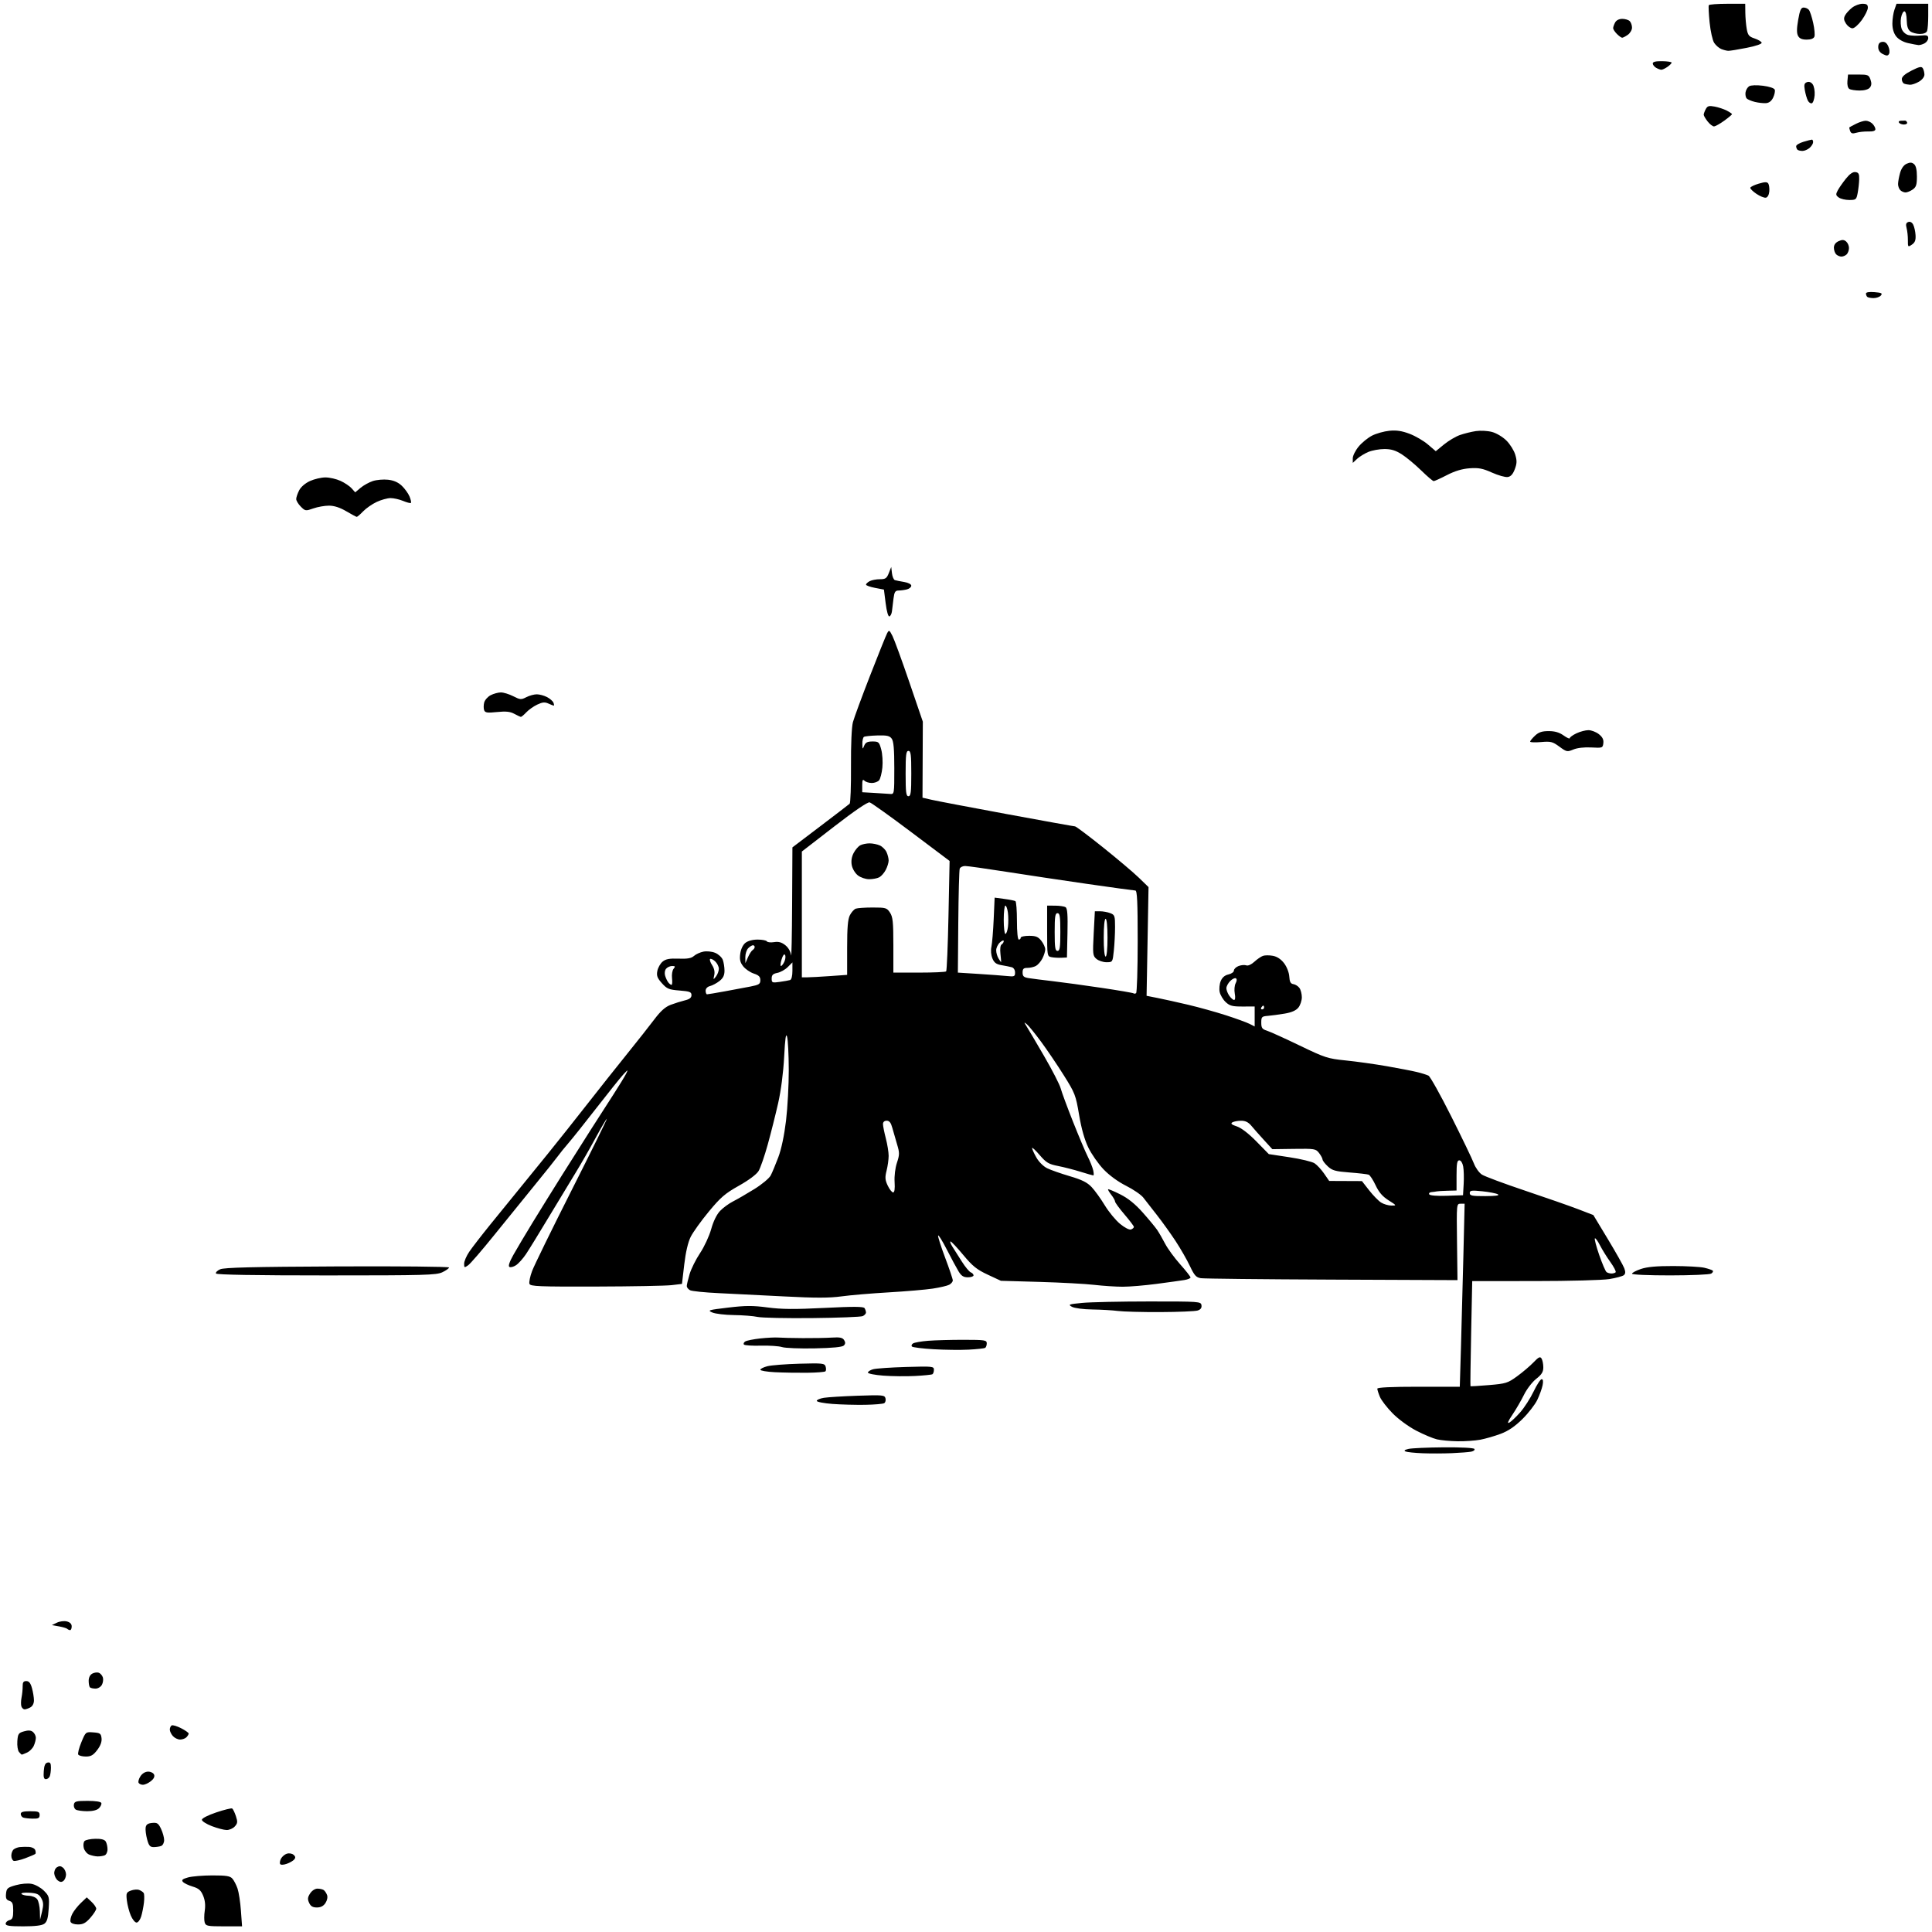 <svg version="1.1" xmlns="http://www.w3.org/2000/svg" xmlns:xlink="http://www.w3.org/1999/xlink" width="1024" height="1024" viewBox="0 0 1024 1024"><path stroke="none" fill="black" fill-rule="evenodd" d="M12.309,1021.0C5.05,1021.0 3.0,1020.695 3.0,1019.617C3.0,1018.856 3.9,1017.998 5.0,1017.71C6.628,1017.284 7,1016.346 7.0,1012.661C7.0,1008.971 6.62,1008.014 4.943,1007.482C3.342,1006.974 2.954,1006.133 3.193,1003.692C3.469,1000.873 3.993,1000.417 8.363,999.188C11.187,998.393 14.709,998.098 16.764,998.483C18.709,998.848 21.635,1000.481 23.265,1002.111C26.065,1004.911 26.205,1005.437 25.809,1011.658C25.492,1016.63 24.928,1018.579 23.504,1019.621C22.221,1020.559 18.642,1021.0 12.309,1021.0zM118.716,1021.0C110.034,1021.0 109.076,1020.814 108.504,1019.013C108.157,1017.92 108.166,1015.075 108.524,1012.689C108.962,1009.77 108.681,1007.172 107.665,1004.74C106.464,1001.867 105.317,1000.876 102.066,999.902C99.816,999.228 97.501,998.104 96.92,997.404C96.112,996.43 96.761,995.883 99.682,995.071C101.782,994.488 107.593,994.009 112.595,994.006C120.018,994.001 121.968,994.322 123.203,995.75C124.036,996.712 125.254,999.075 125.91,1001.0C126.566,1002.925 127.372,1008.212 127.7,1012.75L128.297,1021.0L118.716,1021.0zM41.365,1020.0C39.338,1020.0 37.716,1019.424 37.396,1018.59C37.099,1017.815 37.523,1015.902 38.338,1014.34C39.154,1012.778 41.209,1010.181 42.904,1008.569L45.987,1005.639L48.493,1007.994C49.872,1009.289 51.0,1010.93 51.0,1011.64C51.0,1012.35 49.603,1014.521 47.896,1016.465C45.477,1019.221 44.037,1020.0 41.365,1020.0zM72.371,1019.0C71.561,1019.0 70.185,1017.312 69.313,1015.25C68.442,1013.188 67.507,1009.598 67.237,1007.274C66.79,1003.43 66.982,1002.957 69.364,1002.052C70.804,1001.504 72.774,1001.348 73.741,1001.705C74.709,1002.062 75.787,1002.782 76.138,1003.304C76.489,1003.827 76.561,1006.11 76.299,1008.377C76.037,1010.645 75.378,1013.962 74.834,1015.75C74.29,1017.538 73.182,1019.0 72.371,1019.0zM22.293,1013.104C23.128,1009.615 23.045,1008.169 21.891,1006.104C20.687,1003.951 19.601,1003.447 15.622,1003.191C12.923,1003.018 11.055,1003.28 11.369,1003.788C11.677,1004.286 13.393,1004.735 15.183,1004.786C17.043,1004.839 18.987,1005.629 19.719,1006.63C20.424,1007.594 21.054,1010.434 21.12,1012.941L21.24,1017.5L22.293,1013.104zM167.956,1011.0C165.741,1011.0 164.664,1010.357 163.837,1008.541C162.939,1006.572 163.048,1005.576 164.381,1003.541C165.348,1002.066 166.98,1001.006 168.273,1001.015C169.498,1001.024 170.983,1001.361 171.573,1001.765C172.163,1002.169 172.961,1003.351 173.346,1004.391C173.759,1005.508 173.412,1007.248 172.5,1008.641C171.444,1010.251 170.003,1011.0 167.956,1011.0zM33.668,996.861C32.688,997.674 31.899,997.64 30.687,996.733C29.78,996.055 28.917,994.439 28.769,993.141C28.616,991.799 29.218,990.316 30.166,989.699C31.398,988.899 32.245,988.959 33.416,989.93C34.287,990.653 35.0,992.26 35.0,993.5C35.0,994.74 34.401,996.253 33.668,996.861zM151.964,987.863C150.21,988.474 148.817,988.513 148.476,987.961C148.163,987.455 148.378,986.163 148.953,985.088C149.528,984.014 150.92,982.843 152.047,982.485C153.174,982.127 154.755,982.382 155.56,983.05C156.625,983.934 156.733,984.617 155.954,985.555C155.366,986.264 153.57,987.303 151.964,987.863zM13.364,984.919C10.689,985.917 7.938,986.531 7.25,986.283C6.562,986.036 6.0,984.801 6.0,983.539C6.0,982.277 6.562,980.784 7.25,980.22C7.938,979.656 9.4,979.099 10.5,978.982C11.6,978.865 13.752,978.822 15.281,978.885C16.811,978.948 18.329,979.694 18.655,980.543C18.981,981.392 19.018,982.316 18.737,982.596C18.457,982.876 16.039,983.922 13.364,984.919zM51.668,983.937C50.476,983.902 48.501,983.471 47.28,982.98C46.059,982.489 44.764,980.909 44.403,979.47C44.038,978.014 44.226,976.374 44.826,975.774C45.42,975.18 47.968,974.65 50.489,974.597C53.559,974.532 55.385,974.995 56.021,976.0C56.543,976.825 56.976,978.689 56.985,980.143C56.993,981.642 56.315,983.049 55.418,983.393C54.548,983.727 52.861,983.971 51.668,983.937zM81.457,979.0C79.519,979.0 78.873,978.243 77.979,974.923C77.375,972.68 77.02,969.867 77.191,968.673C77.421,967.057 78.298,966.422 80.611,966.197C83.301,965.935 83.943,966.361 85.361,969.348C86.262,971.248 87.0,973.924 87.0,975.294C87.0,976.665 86.288,978.059 85.418,978.393C84.548,978.727 82.766,979.0 81.457,979.0zM120.095,969.948C118.668,969.919 115.138,968.988 112.25,967.878C109.362,966.768 107.0,965.257 107.0,964.52C107.0,963.742 110.198,962.106 114.634,960.614C118.832,959.202 122.625,958.268 123.061,958.538C123.497,958.807 124.381,960.625 125.025,962.577C126.029,965.618 125.946,966.403 124.443,968.063C123.479,969.128 121.522,969.977 120.095,969.948zM17.25,963.921C15.188,963.878 12.938,963.615 12.25,963.338C11.562,963.06 11.0,962.196 11.0,961.417C11.0,960.383 12.353,960.0 16.0,960.0C20.333,960.0 21.0,960.267 21.0,962.0C21.0,963.658 20.36,963.987 17.25,963.921zM46.179,959.985C43.605,959.976 40.893,959.585 40.152,959.115C39.41,958.645 38.966,957.414 39.166,956.38C39.479,954.757 40.47,954.5 46.431,954.5C50.688,954.5 53.479,954.935 53.712,955.634C53.919,956.258 53.362,957.495 52.473,958.384C51.44,959.417 49.17,959.994 46.179,959.985zM75.809,945.978C74.879,945.99 73.828,945.53 73.473,944.956C73.118,944.382 73.552,942.807 74.437,941.456C75.438,939.928 76.994,939.0 78.554,939.0C79.949,939.0 81.34,939.723 81.687,940.628C82.089,941.673 81.451,942.918 79.906,944.106C78.583,945.123 76.739,945.966 75.809,945.978zM24.336,943.0C23.248,943.0 22.962,941.939 23.193,938.759C23.417,935.665 23.973,934.427 25.25,934.185C26.601,933.929 27.0,934.536 27.0,936.845C27.0,938.49 26.727,940.548 26.393,941.418C26.059,942.288 25.133,943.0 24.336,943.0zM45.508,931.0C43.644,931.0 41.83,930.534 41.478,929.965C41.126,929.395 41.866,926.449 43.123,923.417C45.404,917.914 45.414,917.905 49.454,918.202C53.06,918.468 53.535,918.805 53.822,921.311C54.035,923.169 53.256,925.287 51.521,927.561C49.442,930.288 48.196,931.0 45.508,931.0zM11.575,930.0C11.394,930.0 10.712,929.358 10.061,928.574C9.41,927.79 9.018,925.216 9.189,922.856C9.47,918.978 9.812,918.475 12.73,917.643C15.035,916.986 16.396,917.084 17.48,917.983C18.316,918.677 19.0,920.069 19.0,921.075C19.0,922.082 18.5,924.002 17.89,925.343C17.279,926.683 15.683,928.279 14.343,928.89C13.002,929.5 11.757,930.0 11.575,930.0zM95.455,922.0C94.275,922.0 92.565,921.177 91.655,920.171C90.745,919.165 90.0,917.617 90.0,916.73C90.0,915.844 90.435,914.849 90.966,914.521C91.497,914.193 93.747,914.851 95.966,915.983C98.185,917.114 100.0,918.392 100.0,918.82C100.0,919.249 99.46,920.14 98.8,920.8C98.14,921.46 96.635,922.0 95.455,922.0zM13.034,906.0C12.431,906.0 11.676,905.319 11.357,904.488C11.038,903.656 11.065,901.518 11.418,899.738C11.771,897.957 12.039,895.263 12.014,893.75C11.979,891.666 12.445,891.0 13.937,891.0C15.36,891.0 16.195,892.039 16.947,894.75C17.52,896.812 17.991,899.722 17.994,901.215C17.998,902.879 17.252,904.33 16.066,904.965C15.002,905.534 13.638,906.0 13.034,906.0zM50.631,895.0C49.368,895.0 48.033,894.7 47.667,894.333C47.3,893.967 47.0,892.407 47.0,890.869C47.0,889.129 47.729,887.68 48.928,887.039C49.988,886.471 51.546,886.272 52.389,886.596C53.233,886.92 54.191,888.026 54.517,889.055C54.844,890.083 54.62,891.841 54.02,892.962C53.409,894.105 51.92,895.0 50.631,895.0zM37.167,864.0C36.708,864.0 36.038,863.705 35.678,863.344C35.317,862.984 33.33,862.385 31.261,862.013L27.5,861.337L30.176,860.042C31.666,859.321 33.994,859.033 35.426,859.392C37.108,859.814 38.0,860.725 38.0,862.019C38.0,863.109 37.625,864.0 37.167,864.0zM769.5,770.212C765.1,770.398 758.125,770.418 754.0,770.255C749.875,770.092 745.825,769.672 745.0,769.322C743.955,768.879 744.41,768.466 746.5,767.961C748.15,767.563 756.561,767.183 765.191,767.118C774.393,767.049 781.13,767.401 781.482,767.971C781.812,768.505 781.051,769.151 779.791,769.407C778.531,769.663 773.9,770.025 769.5,770.212zM772.614,763.9C768.701,763.844 763.757,763.39 761.628,762.89C759.498,762.39 754.548,760.31 750.628,758.269C746.572,756.157 741.185,752.209 738.128,749.109C735.174,746.113 732.136,742.177 731.378,740.363C730.62,738.548 730.0,736.6 730.0,736.032C730.0,735.354 737.5,735.0 751.859,735.0L773.719,735.0L774.35,713.75C774.697,702.062 775.274,680.237 775.632,665.25L776.283,638.0L774.136,638.0C772.003,638.0 771.992,638.127 772.245,658.25L772.5,678.5L706.0,678.221C669.425,678.067 638.15,677.73 636.499,677.472C633.973,677.077 633.049,676.051 630.661,670.996C629.101,667.691 625.679,661.728 623.056,657.744C620.433,653.76 615.995,647.575 613.193,644.0C610.392,640.425 607.144,636.264 605.977,634.754C604.81,633.244 600.705,630.428 596.856,628.496C592.572,626.346 587.921,622.949 584.869,619.741C582.126,616.859 578.514,611.683 576.843,608.241C574.839,604.115 573.17,598.216 571.945,590.933C570.179,580.426 569.779,579.391 563.794,569.865C560.332,564.355 554.89,556.318 551.7,552.005C548.51,547.691 545.143,543.563 544.218,542.831C542.651,541.592 542.644,541.673 544.119,544.0C544.991,545.375 549.195,552.512 553.463,559.859C557.73,567.207 561.656,574.857 562.186,576.859C562.717,578.862 565.649,586.8 568.703,594.5C571.756,602.2 575.275,610.525 576.522,613.0C577.769,615.475 579.071,618.737 579.414,620.25C579.757,621.763 579.786,623.0 579.478,623.0C579.17,623.0 576.124,622.127 572.709,621.06C569.294,619.993 563.922,618.613 560.771,617.994C555.795,617.015 554.514,616.251 551.027,612.183C548.819,609.608 547.017,607.95 547.023,608.5C547.028,609.05 548.049,611.3 549.292,613.5C550.591,615.801 553.027,618.223 555.025,619.201C556.936,620.137 562.331,622.031 567.014,623.41C573.493,625.318 576.266,626.704 578.619,629.209C580.319,631.019 583.442,635.358 585.559,638.85C587.676,642.343 591.336,646.78 593.693,648.711C596.206,650.771 598.602,651.983 599.489,651.643C600.32,651.324 600.996,650.711 600.991,650.281C600.986,649.852 598.736,646.876 595.991,643.669C593.246,640.462 591.0,637.383 591.0,636.827C591.0,636.271 590.094,634.663 588.986,633.255C587.878,631.847 587.129,630.537 587.322,630.345C587.514,630.153 590.404,631.361 593.745,633.03C597.913,635.113 601.649,638.124 605.652,642.629C608.861,646.239 612.3,650.386 613.294,651.846C614.288,653.306 616.202,656.618 617.546,659.206C618.89,661.795 622.467,666.689 625.495,670.082C628.523,673.476 631.0,676.625 631.0,677.081C631.0,677.537 629.538,678.148 627.75,678.44C625.962,678.731 619.343,679.652 613.04,680.485C606.737,681.318 598.637,681.997 595.04,681.992C591.443,681.988 584.675,681.543 580.0,681.004C575.325,680.464 562.275,679.759 551.0,679.437L530.5,678.852L523.5,675.586C517.722,672.89 515.461,671.07 510.549,665.16C507.276,661.222 504.246,658.0 503.814,658.0C503.382,658.0 503.82,659.237 504.786,660.75C505.752,662.263 508.007,665.819 509.797,668.653C511.587,671.487 513.715,674.061 514.526,674.372C515.337,674.683 516.0,675.401 516.0,675.969C516.0,676.536 514.643,677.0 512.985,677.0C510.675,677.0 509.522,676.263 508.052,673.845C506.997,672.11 504.199,666.91 501.835,662.291C499.471,657.671 497.391,654.328 497.212,654.863C497.034,655.397 498.714,660.677 500.944,666.596C503.175,672.515 505,677.937 505.0,678.644C505.0,679.351 504.152,680.383 503.116,680.938C502.08,681.492 498.143,682.414 494.366,682.987C490.59,683.56 480.075,684.458 471.0,684.984C461.925,685.509 450.675,686.464 446.0,687.105C439.583,687.986 432.231,687.996 416.0,687.148C404.175,686.53 388.425,685.742 381.0,685.398C373.575,685.054 366.712,684.358 365.75,683.851C364.787,683.344 364,682.352 364.0,681.646C364.0,680.94 364.679,678.077 365.509,675.282C366.339,672.488 368.836,667.479 371.058,664.15C373.281,660.822 375.926,655.117 376.937,651.472C378.079,647.353 379.858,643.704 381.637,641.831C383.212,640.173 386.3,637.905 388.5,636.791C390.7,635.676 395.781,632.734 399.791,630.253C403.817,627.762 407.719,624.51 408.504,622.992C409.286,621.48 411.092,617.151 412.517,613.371C414.136,609.078 415.67,601.81 416.608,594.0C417.433,587.125 418.087,574.975 418.062,567.0C418.036,559.025 417.637,551.15 417.176,549.5C416.558,547.293 416.146,550.103 415.619,560.133C415.179,568.506 413.956,577.96 412.45,584.633C411.101,590.61 408.615,600.499 406.924,606.608C405.234,612.717 403.045,619.042 402.059,620.662C400.97,622.454 396.89,625.504 391.648,628.446C384.306,632.566 381.936,634.605 375.67,642.185C371.623,647.08 367.311,653.09 366.087,655.541C364.66,658.398 363.43,663.677 362.66,670.249L361.46,680.5L355.98,681.151C352.966,681.509 334.911,681.847 315.857,681.901C285.693,681.987 281.138,681.803 280.63,680.477C280.308,679.64 280.936,676.574 282.024,673.665C283.113,670.756 292.574,651.416 303.05,630.688C313.526,609.96 321.886,593.0 321.626,593.0C321.367,593.0 318.658,597.612 315.605,603.25C312.553,608.888 307.839,617.1 305.131,621.5C302.422,625.9 296.022,636.475 290.909,645.0C285.795,653.525 280.322,662.419 278.747,664.765C277.172,667.111 274.804,669.738 273.485,670.602C272.167,671.466 270.597,671.869 269.998,671.499C269.281,671.055 269.99,668.889 272.073,665.163C273.814,662.048 278.406,654.325 282.277,648.0C286.148,641.675 293.129,630.425 297.79,623.0C302.451,615.575 309.289,604.775 312.984,599.0C316.68,593.225 322.172,584.675 325.188,580.0C328.205,575.325 331.226,570.375 331.901,569.0C333.003,566.756 332.841,566.813 330.314,569.558C328.766,571.24 322.453,579.115 316.284,587.058C310.114,595.001 303.401,603.424 301.364,605.775C299.328,608.127 296.725,611.345 295.581,612.927C294.436,614.509 289.0,621.309 283.5,628.038C278.0,634.767 268.272,646.765 261.881,654.7C255.491,662.635 249.304,669.8 248.131,670.621C246.139,672.016 246,671.961 246,669.789C246,668.51 247.214,665.672 248.697,663.482C250.18,661.292 255.218,654.775 259.892,649.0C264.566,643.225 271.115,635.171 274.445,631.101C277.775,627.032 284.907,618.257 290.293,611.601C295.679,604.946 305.129,593.049 311.293,585.165C317.457,577.281 326.917,565.356 332.315,558.665C337.714,551.974 344.239,543.704 346.815,540.286C350.182,535.821 352.625,533.648 355.5,532.565C357.7,531.736 361.075,530.679 363.0,530.215C365.505,529.612 366.5,528.822 366.5,527.436C366.5,525.778 365.59,525.428 360.164,524.996C354.531,524.548 353.495,524.118 350.815,521.119C348.36,518.371 347.913,517.166 348.403,514.623C348.735,512.905 349.989,510.685 351.191,509.688C352.873,508.293 354.824,507.928 359.675,508.104C364.373,508.274 366.44,507.912 367.803,506.678C368.809,505.768 371.062,504.738 372.81,504.388C374.619,504.026 377.319,504.304 379.078,505.032C380.778,505.736 382.58,507.396 383.084,508.721C383.588,510.046 384,512.643 384.0,514.493C384.0,516.943 383.278,518.423 381.338,519.949C379.873,521.101 377.623,522.307 376.338,522.63C374.918,522.986 374,523.96 374.0,525.108C374.0,526.149 374.337,527 374.75,527.001C375.163,527.001 379.325,526.307 384.0,525.458C388.675,524.61 394.863,523.452 397.75,522.886C402.303,521.993 403.0,521.544 403.0,519.506C403.0,517.708 402.18,516.885 399.516,516.005C397.599,515.373 395.081,513.65 393.92,512.178C392.284,510.102 391.929,508.603 392.342,505.51C392.664,503.098 393.733,500.824 395.048,499.76C396.375,498.686 398.908,498 401.552,498C403.933,498.0 406.142,498.42 406.459,498.934C406.777,499.448 408.491,499.632 410.269,499.344C412.615,498.963 414.237,499.399 416.189,500.934C417.842,502.234 419.032,504.291 419.278,506.274C419.499,508.048 419.752,495.916 419.84,479.313L420.0,449.126L434.75,437.937C442.863,431.783 449.873,426.409 450.33,425.994C450.786,425.58 451.108,416.631 451.044,406.109C450.975,394.543 451.38,385.301 452.07,382.739C452.697,380.407 456.793,369.302 461.172,358.06C465.55,346.818 469.613,336.723 470.2,335.626C471.2,333.758 471.379,333.849 473.023,337.066C473.988,338.955 478.004,349.95 481.947,361.5L489.116,382.5L489.03,402.644L488.944,422.787L493.722,423.891C496.35,424.499 514.336,427.921 533.691,431.498C553.045,435.074 569.291,438 569.793,438C570.295,438.0 576.959,443.003 584.603,449.118C592.246,455.233 600.805,462.474 603.623,465.208L608.745,470.18L608.229,498.989L607.712,527.798L613.606,528.966C616.848,529.609 624.109,531.22 629.743,532.546C635.376,533.873 644.376,536.375 649.743,538.108C655.109,539.84 660.737,541.886 662.25,542.655L665.0,544.051L665.0,538.756L665.0,533.462L658.583,533.481C653.19,533.497 651.763,533.121 649.635,531.124C648.243,529.818 646.813,527.426 646.458,525.808C646.103,524.191 646.348,521.574 647.003,519.992C647.795,518.08 649.167,516.903 651.097,516.479C652.694,516.128 654.0,515.191 654.0,514.396C654.0,513.601 655.121,512.524 656.491,512.003C657.862,511.482 659.688,511.327 660.551,511.658C661.478,512.014 663.22,511.244 664.81,509.776C666.289,508.411 668.348,506.993 669.384,506.626C670.421,506.26 672.801,506.247 674.674,506.599C676.888,507.014 678.958,508.39 680.591,510.53C682.039,512.428 683.204,515.411 683.342,517.572C683.524,520.41 684.052,521.39 685.514,521.605C686.576,521.761 688.02,522.674 688.723,523.635C689.425,524.596 690.0,526.821 690.0,528.58C690.0,530.339 689.173,532.8 688.162,534.048C686.917,535.585 684.58,536.611 680.912,537.229C677.936,537.731 673.925,538.269 672.0,538.426C668.762,538.689 668.5,538.958 668.5,542.022C668.5,544.823 668.962,545.48 671.5,546.286C673.15,546.81 680.94,550.342 688.81,554.136C702.322,560.649 703.69,561.092 713.31,562.064C718.915,562.63 728.675,563.996 735.0,565.1C741.325,566.204 748.525,567.597 751.0,568.197C753.475,568.797 756.234,569.661 757.131,570.116C758.029,570.571 763.458,580.294 769.196,591.722C774.934,603.15 780.333,614.367 781.194,616.648C782.055,618.929 783.96,621.583 785.428,622.545C786.896,623.507 797.188,627.342 808.299,631.068C819.409,634.793 832.1,639.227 836.5,640.919L844.5,643.997L852.192,656.748C856.423,663.762 860.336,670.703 860.888,672.173C861.618,674.116 861.556,675.124 860.662,675.866C859.985,676.427 856.522,677.359 852.966,677.936C849.395,678.515 831.682,678.988 813.403,678.992L780.306,679.0L779.737,706.75C779.423,722.013 779.264,734.598 779.384,734.717C779.503,734.836 783.922,734.569 789.203,734.124C798.2,733.365 799.142,733.068 804.153,729.419C807.094,727.278 810.991,723.964 812.813,722.056C815.511,719.231 816.297,718.857 817.048,720.043C817.555,720.844 817.976,722.925 817.985,724.666C817.997,727.147 817.177,728.484 814.198,730.843C812.107,732.5 809.212,736.272 807.765,739.227C806.319,742.181 803.561,746.938 801.636,749.798C799.229,753.375 798.708,754.691 799.967,754.018C800.973,753.479 803.584,751.008 805.769,748.525C807.954,746.043 811.14,741.084 812.849,737.506C814.559,733.928 816.473,731.0 817.104,731.0C817.862,731.0 818.032,732.092 817.605,734.226C817.25,736 815.984,739.488 814.793,741.976C813.601,744.464 810.045,749.042 806.89,752.149C802.888,756.092 799.405,758.453 795.361,759.966C792.175,761.158 787.353,762.554 784.647,763.067C781.941,763.58 776.526,763.955 772.614,763.9zM458.5,744.582C453.55,744.666 445.782,744.457 441.239,744.118C436.695,743.778 432.943,743.05 432.901,742.5C432.859,741.95 434.551,741.217 436.662,740.872C438.773,740.527 446.876,740.027 454.67,739.761C467.866,739.312 468.873,739.406 469.326,741.138C469.593,742.161 469.292,743.32 468.656,743.713C468.02,744.107 463.45,744.497 458.5,744.582zM484.957,729.303C480.306,729.545 472.782,729.463 468.239,729.122C463.695,728.78 459.991,728.05 460.008,727.5C460.024,726.95 461.267,726.153 462.769,725.728C464.271,725.304 472.137,724.762 480.25,724.524C494.214,724.115 495.0,724.192 495.0,725.987C495.0,727.029 494.643,728.102 494.207,728.372C493.771,728.642 489.608,729.06 484.957,729.303zM427.668,727.593C422.626,727.644 415.012,727.512 410.75,727.301C406.488,727.089 403.0,726.502 403.0,725.996C403.0,725.491 404.688,724.645 406.75,724.118C408.812,723.59 416.463,722.994 423.75,722.792C435.974,722.455 437.046,722.571 437.592,724.289C437.917,725.313 437.88,726.454 437.51,726.825C437.14,727.196 432.711,727.542 427.668,727.593zM513.404,715.341C509.057,715.569 500.698,715.473 494.829,715.127C488.959,714.782 483.797,714.138 483.358,713.696C482.918,713.253 483.185,712.504 483.952,712.03C484.719,711.556 488.305,710.931 491.923,710.642C495.54,710.352 504.012,710.121 510.75,710.128C522.047,710.139 523.0,710.285 523.0,712.011C523.0,713.04 522.619,714.117 522.154,714.405C521.689,714.692 517.751,715.114 513.404,715.341zM431.761,714.665C423.917,714.822 416.15,714.515 414.5,713.982C412.85,713.449 407.812,713.11 403.305,713.228C398.798,713.347 394.761,713.094 394.334,712.667C393.907,712.241 394.205,711.491 394.997,711.002C395.788,710.513 399.375,709.792 402.968,709.401C406.561,709.01 410.85,708.798 412.5,708.929C414.15,709.061 420.0,709.196 425.5,709.231C431.0,709.265 437.94,709.137 440.922,708.946C445.163,708.675 446.575,708.964 447.4,710.272C448.16,711.477 448.115,712.285 447.238,713.162C446.426,713.974 441.282,714.474 431.761,714.665zM430.5,698.611C416.75,698.752 403.7,698.474 401.5,697.992C399.3,697.51 393.675,697.069 389.0,697.013C384.325,696.956 379.176,696.345 377.557,695.654C374.818,694.486 375.399,694.305 385.927,693.053C395.218,691.949 398.961,691.936 406.87,692.981C414.302,693.964 421.178,694.019 436.999,693.221C452.399,692.445 457.681,692.475 458.234,693.344C458.638,693.98 458.976,695.014 458.985,695.643C458.993,696.272 458.212,697.139 457.25,697.571C456.288,698.002 444.25,698.47 430.5,698.611zM615.0,695.43C605.375,695.468 595.25,695.202 592.5,694.838C589.75,694.473 583.675,694.12 579.0,694.052C574.097,693.981 569.501,693.375 568.14,692.621C565.98,691.423 566.446,691.248 573.64,690.561C577.963,690.147 593.875,689.804 609.0,689.799C635.827,689.788 636.508,689.838 636.808,691.808C637.019,693.186 636.383,694.072 634.808,694.594C633.539,695.015 624.625,695.391 615.0,695.43zM173.025,676.0C135.427,676.0 114.901,675.649 114.499,674.998C114.158,674.447 115.144,673.435 116.69,672.748C118.809,671.807 134.067,671.433 178.75,671.227C211.338,671.077 238.0,671.331 238.0,671.792C238.0,672.253 236.41,673.388 234.466,674.315C231.278,675.835 225.262,676.0 173.025,676.0zM885.25,675.985C873.806,675.993 865.0,675.606 865.0,675.094C865.0,674.596 867.105,673.471 869.678,672.594C873.003,671.461 877.993,671.007 886.928,671.024C893.843,671.037 901.223,671.448 903.329,671.936C905.435,672.425 907.447,673.114 907.8,673.467C908.153,673.82 907.78,674.527 906.971,675.039C906.162,675.551 896.388,675.976 885.25,675.985zM854.083,674.985C854.954,674.993 855.96,674.707 856.318,674.348C856.677,673.99 855.431,671.555 853.551,668.938C851.671,666.321 849.171,662.295 847.996,659.993C846.822,657.69 845.611,656.056 845.306,656.361C845,656.666 846.044,660.647 847.625,665.208C849.206,669.769 850.95,673.831 851.5,674.235C852.05,674.639 853.212,674.976 854.083,674.985zM737.446,638.973C740.344,639 740.32,638.955 735.946,636.178C732.753,634.152 730.824,631.911 729.103,628.229C727.784,625.408 726.128,622.879 725.421,622.608C724.715,622.337 720.169,621.81 715.319,621.436C707.756,620.854 706.108,620.391 703.75,618.191C702.237,616.78 700.99,615.148 700.978,614.563C700.966,613.978 700.137,612.436 699.137,611.135C697.397,608.873 696.82,608.777 685.837,608.929L674.356,609.088L669.928,604.244C667.493,601.579 664.49,598.185 663.257,596.7C661.652,594.769 660.086,594.004 657.757,594.015C655.965,594.024 653.884,594.421 653.13,594.898C652.133,595.53 652.787,596.105 655.542,597.014C657.895,597.79 661.813,600.801 665.912,604.982L672.5,611.703L683.442,613.363C689.461,614.275 695.445,615.717 696.741,616.566C698.037,617.415 700.313,619.868 701.799,622.017L704.5,625.924L713.177,625.962L721.854,626.0L725.677,630.895C727.78,633.587 730.625,636.5 732.0,637.368C733.375,638.236 735.826,638.959 737.446,638.973zM766.8,633.788L775.434,633.5L775.779,627.5C775.968,624.2 775.85,620.038 775.516,618.25C775.162,616.351 774.305,615.0 773.455,615.0C772.303,615.0 772.0,616.666 772.0,623.0L772.0,631.0L767.25,631.115C764.638,631.179 762.05,631.335 761.5,631.463C760.95,631.591 759.686,631.764 758.691,631.848C757.696,631.931 757.171,632.467 757.523,633.038C757.91,633.663 761.598,633.961 766.8,633.788zM787.25,633.97C792.786,633.949 794.98,633.635 793.92,633.015C793.05,632.506 789.338,631.783 785.67,631.407C779.88,630.814 779.0,630.94 779.0,632.362C779.0,633.749 780.262,633.995 787.25,633.97zM473.364,632.001C474.115,632.002 474.385,630.15 474.159,626.533C473.959,623.322 474.47,619.087 475.397,616.281C476.816,611.979 476.823,610.999 475.459,606.5C474.626,603.75 473.489,599.812 472.933,597.75C472.202,595.035 471.382,594.0 469.961,594.0C468.743,594.0 468.0,594.678 468.0,595.79C468.0,596.774 468.675,600.171 469.5,603.339C470.325,606.506 471.0,610.676 471.0,612.606C471.0,614.536 470.508,618.069 469.906,620.458C468.997,624.068 469.101,625.411 470.52,628.401C471.459,630.381 472.739,632.001 473.364,632.001zM668.941,535.0C669.523,535.0 670.0,534.55 670.0,534.0C670.0,533.45 669.802,533.0 669.559,533.0C669.316,533.0 668.84,533.45 668.5,534.0C668.16,534.55 668.359,535.0 668.941,535.0zM654.102,530.0C654.684,530.0 654.829,528.605 654.454,526.605C654.104,524.738 654.309,522.291 654.911,521.166C655.602,519.876 655.649,518.901 655.039,518.524C654.508,518.196 653.157,518.843 652.036,519.964C650.916,521.084 650.0,522.8 650.0,523.777C650.0,524.755 650.701,526.555 651.557,527.777C652.413,529 653.558,530.0 654.102,530.0zM602.139,526.414C602.613,526.121 603.0,513.759 603.0,498.941C603.0,478.059 602.719,471.998 601.75,471.993C601.062,471.989 589.7,470.431 576.5,468.53C563.3,466.629 543.806,463.707 533.18,462.037C522.555,460.367 512.815,459.0 511.537,459.0C510.26,459.0 508.972,459.63 508.676,460.401C508.381,461.171 508.038,473.884 507.914,488.651L507.69,515.5L518.595,516.191C524.593,516.571 531.413,517.078 533.75,517.318C537.649,517.718 538.0,517.564 538.0,515.445C538.0,514.094 537.273,512.935 536.25,512.655C535.288,512.391 532.863,511.899 530.861,511.563C528.051,511.09 526.943,510.276 525.996,507.989C525.266,506.228 525.054,503.705 525.473,501.764C525.861,499.969 526.403,493.385 526.678,487.133L527.178,475.766L532.281,476.443C535.088,476.815 537.748,477.345 538.193,477.619C538.637,477.893 539.0,482.591 539.0,488.059C539.0,494.02 539.4,498.0 540.0,498.0C540.55,498.0 541.0,497.55 541.0,497.0C541.0,496.45 542.992,496.0 545.427,496.0C549.019,496.0 550.246,496.497 551.927,498.635C553.067,500.084 554.0,502.131 554.0,503.185C554.0,504.238 553.32,506.414 552.49,508.02C551.659,509.626 550.114,511.404 549.055,511.97C547.997,512.537 545.977,513.0 544.566,513.0C542.508,513.0 542.0,513.486 542.0,515.455C542.0,517.451 542.607,518.006 545.25,518.427C547.038,518.712 552.775,519.441 558.0,520.046C563.225,520.651 574.898,522.249 583.94,523.597C592.983,524.945 600.583,526.249 600.83,526.496C601.077,526.744 601.666,526.706 602.139,526.414zM355.922,522.0C356.294,522.0 356.414,520.419 356.188,518.486C355.963,516.554 356.333,514.304 357.011,513.486C358.033,512.256 357.901,512.0 356.245,512.0C355.145,512.0 353.703,512.653 353.04,513.452C352.333,514.303 352.126,515.855 352.54,517.202C352.928,518.466 353.695,520.062 354.245,520.75C354.795,521.438 355.549,522.0 355.922,522.0zM413.25,520.428C415.587,520.101 418.062,519.66 418.75,519.448C419.507,519.215 420.0,517.293 420.0,514.577L420.0,510.091L417.526,512.565C416.165,513.926 413.69,515.312 412.026,515.645C409.672,516.116 409.0,516.78 409.0,518.637C409.0,520.872 409.271,520.986 413.25,520.428zM379.485,517.559C380.318,516.491 381.0,514.648 381.0,513.464C381.0,512.279 380.097,510.493 378.994,509.494C377.89,508.496 376.705,507.962 376.358,508.308C376.012,508.654 376.503,510.119 377.449,511.563C378.548,513.24 378.953,515.148 378.569,516.844C377.997,519.376 378.04,519.409 379.485,517.559zM427.846,518.0C429.412,518.0 434.812,517.708 439.846,517.35L449.0,516.701L449.0,502.301C449.0,491.618 449.378,487.17 450.463,485.072C451.268,483.515 452.654,481.963 453.545,481.621C454.435,481.28 458.491,481.0 462.559,481.0C469.501,481.0 470.062,481.166 471.727,483.715C473.218,485.999 473.5,488.738 473.5,500.965L473.5,515.5L487.169,515.5C494.687,515.5 501.127,515.21 501.481,514.855C501.834,514.5 502.39,501.185 502.716,485.266L503.308,456.323L482.955,441.016C471.762,432.597 461.848,425.512 460.926,425.27C459.879,424.996 452.818,429.806 442.124,438.078L425.0,451.325L425.0,484.662L425.0,518.0L427.846,518.0zM413.933,512.0C414.343,512.0 415.159,510.946 415.746,509.658C416.333,508.37 416.484,506.783 416.082,506.133C415.632,505.405 414.935,506.306 414.269,508.475C413.674,510.414 413.523,512.0 413.933,512.0zM396.44,507.37C397.19,505.649 398.297,503.935 398.901,503.561C399.506,503.188 400.0,502.459 400.0,501.941C400.0,501.423 399.582,501.0 399.071,501.0C398.561,501.0 397.436,501.707 396.571,502.571C395.707,503.436 395.018,505.573 395.039,507.321L395.078,510.5L396.44,507.37zM530.618,510.0C530.693,510.0 530.533,508.034 530.262,505.63C529.963,502.979 530.208,500.99 530.885,500.571C531.498,500.192 532.0,499.389 532.0,498.786C532.0,498.183 531.1,498.505 530.0,499.5C528.9,500.495 528.0,502.371 528.0,503.669C528.0,504.966 528.558,506.921 529.241,508.014C529.923,509.106 530.543,510.0 530.618,510.0zM586.468,510.0C584.683,510.0 582.288,509.212 581.147,508.25C579.193,506.602 579.107,505.812 579.684,494.75L580.297,483.0L583.084,483.0C584.616,483.0 587.024,483.439 588.435,483.975C590.818,484.881 591.0,485.402 591.0,491.329C591.0,494.836 590.711,500.473 590.358,503.853C589.716,509.988 589.709,510.0 586.468,510.0zM562.5,507.636C560.85,507.711 558.487,507.567 557.25,507.316C555.051,506.871 555.0,506.557 555.0,493.43L555.0,480.0L559.25,480.015C561.587,480.024 564.077,480.396 564.781,480.844C565.74,481.452 565.991,484.912 565.781,494.578L565.5,507.5L562.5,507.636zM586.0,507.0C586.6,507.0 587.0,503.0 587.0,497.0C587.0,491.0 586.6,487.0 586.0,487.0C585.4,487.0 585.0,491.0 585.0,497.0C585.0,503.0 585.4,507.0 586.0,507.0zM560.5,504.0C561.733,504.0 562.0,502.222 562.0,494.0C562.0,485.778 561.733,484.0 560.5,484.0C559.267,484.0 559.0,485.778 559.0,494.0C559.0,502.222 559.267,504.0 560.5,504.0zM532.891,495.0C533.38,495.0 533.988,493.312 534.24,491.25C534.493,489.188 534.483,485.812 534.218,483.75C533.953,481.688 533.346,480.0 532.868,480.0C532.391,480.0 532.0,483.375 532.0,487.5C532.0,491.625 532.401,495.0 532.891,495.0zM460.701,466.0C458.76,466.0 456.142,465.113 454.672,463.957C453.226,462.819 451.797,460.435 451.449,458.578C451.039,456.395 451.375,454.175 452.422,452.151C453.301,450.451 454.886,448.596 455.945,448.03C457.003,447.463 459.227,447.0 460.887,447.0C462.547,447.0 465.002,447.5 466.343,448.11C467.683,448.721 469.279,450.317 469.89,451.657C470.5,452.998 471.0,454.995 471.0,456.097C471.0,457.198 470.32,459.414 469.49,461.02C468.659,462.626 467.114,464.404 466.055,464.97C464.997,465.537 462.588,466.0 460.701,466.0zM481.5,422.0C482.75,422.0 483.0,420.0 483.0,410.0C483.0,400.0 482.75,398.0 481.5,398.0C480.25,398.0 480.0,400.0 480.0,410.0C480.0,420.0 480.25,422.0 481.5,422.0zM471.75,420.807C473.984,420.999 474.0,420.902 474.0,407.191C474.0,397.077 473.633,392.881 472.63,391.509C471.518,389.987 470.092,389.667 465.053,389.806C461.639,389.9 458.431,390.234 457.923,390.547C457.415,390.861 457.029,392.554 457.063,394.309C457.121,397.223 457.205,397.305 458.031,395.25C458.727,393.519 459.741,393.0 462.429,393.0C465.693,393.0 465.999,393.28 467.072,397.25C467.703,399.587 467.975,403.894 467.675,406.819C467.375,409.745 466.596,412.782 465.943,413.569C465.29,414.356 463.55,415.0 462.078,415.0C460.605,415.0 458.86,414.46 458.2,413.8C457.267,412.867 457.0,413.412 457.0,416.252L457.0,419.905L463.25,420.26C466.688,420.455 470.512,420.701 471.75,420.807zM833.915,397.254C830.656,398.609 830.317,398.539 826.5,395.738C822.885,393.084 821.946,392.85 816.75,393.306C813.587,393.583 811.0,393.481 811.0,393.079C811.0,392.678 812.161,391.258 813.581,389.924C815.551,388.073 817.265,387.5 820.831,387.5C824.112,387.5 826.466,388.189 828.75,389.818C830.538,391.093 832.0,391.739 832.0,391.253C832.0,390.768 833.59,389.612 835.534,388.685C837.478,387.758 840.342,387.0 841.899,387.0C843.456,387.0 845.941,387.952 847.42,389.116C849.352,390.636 850.024,391.975 849.805,393.866C849.508,396.432 849.342,396.491 843.415,396.168C839.697,395.964 836.002,396.387 833.915,397.254zM276.076,379.96C275.759,379.938 274.186,379.209 272.581,378.339C270.367,377.141 268.158,376.912 263.444,377.396C258.285,377.924 257.122,377.761 256.614,376.437C256.277,375.559 256.279,373.736 256.618,372.386C256.957,371.035 258.509,369.271 260.068,368.465C261.626,367.659 264.066,367.0 265.49,367.0C266.914,367.0 269.864,367.91 272.045,369.023C275.699,370.887 276.242,370.926 278.956,369.523C280.575,368.685 283.07,368.0 284.5,368.0C285.93,368.0 288.372,368.658 289.928,369.463C291.485,370.268 293.023,371.618 293.347,372.463C293.672,373.308 293.748,374.0 293.516,374.0C293.284,374.0 292.003,373.503 290.669,372.895C288.763,372.027 287.495,372.146 284.744,373.451C282.818,374.365 280.21,376.212 278.947,377.556C277.684,378.9 276.392,379.982 276.076,379.96zM471.423,326.697C470.772,326.911 469.981,324.174 469.423,319.776L468.5,312.5L463.75,311.582C461.137,311.078 459.0,310.306 459.0,309.868C459.0,309.429 459.87,308.605 460.934,308.035C461.998,307.466 464.429,307.0 466.336,307.0C469.319,307.0 469.984,306.545 471.088,303.75L472.372,300.5L472.753,303.807C472.963,305.626 473.667,307.279 474.318,307.479C474.968,307.68 477.188,308.125 479.25,308.467C481.404,308.825 483.0,309.66 483.0,310.429C483.0,311.165 481.988,312.038 480.75,312.37C479.512,312.701 477.515,312.979 476.311,312.986C474.492,312.998 474.03,313.717 473.575,317.25C473.273,319.587 472.908,322.59 472.763,323.922C472.619,325.254 472.015,326.503 471.423,326.697zM189.063,273.95C188.753,273.922 186.25,272.576 183.5,270.958C180.162,268.994 177.129,268.014 174.376,268.008C172.107,268.004 168.365,268.666 166.059,269.479C162.005,270.91 161.787,270.878 159.434,268.525C158.095,267.186 157.0,265.373 157.0,264.496C157.0,263.618 157.705,261.538 158.566,259.872C159.505,258.057 161.809,256.082 164.316,254.943C166.617,253.899 170.3,253.044 172.5,253.044C174.7,253.044 178.3,253.87 180.5,254.881C182.7,255.891 185.348,257.67 186.384,258.835L188.267,260.953L191.108,258.562C192.671,257.248 195.589,255.631 197.593,254.969C199.597,254.308 203.243,253.993 205.695,254.269C208.722,254.61 211.067,255.648 213.003,257.503C214.572,259.006 216.398,261.547 217.062,263.15C217.726,264.753 218.053,266.281 217.788,266.545C217.524,266.81 215.677,266.345 213.686,265.513C211.694,264.681 208.695,264.0 207.021,264.0C205.348,264.0 202.025,264.918 199.638,266.04C197.25,267.163 194.021,269.413 192.461,271.04C190.902,272.668 189.373,273.977 189.063,273.95zM759.883,255.0C759.422,255.0 756.448,252.461 753.273,249.357C750.098,246.253 745.499,242.428 743.054,240.857C739.73,238.721 737.388,238.0 733.772,238.0C731.112,238.0 727.269,238.696 725.232,239.548C723.194,240.399 720.509,242.052 719.264,243.222L717.0,245.349L717.0,242.902C717.0,241.557 718.394,238.765 720.097,236.699C721.8,234.633 725.007,232.017 727.224,230.886C729.441,229.755 733.56,228.599 736.378,228.317C740.131,227.941 742.992,228.367 747.079,229.91C750.148,231.068 754.533,233.62 756.823,235.58L760.987,239.145L765.33,235.586C767.719,233.628 771.51,231.379 773.754,230.587C775.997,229.795 779.815,228.85 782.238,228.487C784.67,228.122 788.517,228.331 790.828,228.954C793.18,229.587 796.526,231.593 798.464,233.531C800.361,235.428 802.45,238.77 803.105,240.957C804.072,244.182 804.025,245.649 802.861,248.717C801.853,251.374 800.733,252.6 799.097,252.835C797.817,253.019 794.065,251.956 790.761,250.473C785.847,248.268 783.693,247.854 778.921,248.199C774.942,248.487 771.12,249.636 766.903,251.811C763.502,253.565 760.343,255.0 759.883,255.0zM993.044,158.0C991.553,158.0 990.033,157.7 989.667,157.333C989.3,156.967 989.0,156.176 989.0,155.576C989.0,154.896 990.707,154.621 993.536,154.846C997.285,155.145 997.872,155.45 996.914,156.604C996.277,157.372 994.535,158.0 993.044,158.0zM976.0,136.0C975.12,136.0 973.86,135.46 973.2,134.8C972.54,134.14 972.0,132.555 972.0,131.279C972.0,129.78 972.876,128.558 974.47,127.832C976.359,126.971 977.301,127.005 978.47,127.975C979.312,128.674 980.0,130.225 980.0,131.422C980.0,132.62 979.46,134.14 978.8,134.8C978.14,135.46 976.88,136.0 976.0,136.0zM1013.346,129.654C1011.262,131.069 1011.194,130.994 1011.218,127.308C1011.233,125.214 1010.924,122.326 1010.533,120.891C1010.01,118.975 1010.239,118.122 1011.395,117.679C1012.37,117.305 1013.367,117.817 1014.013,119.025C1014.587,120.097 1015.157,122.599 1015.278,124.583C1015.446,127.313 1014.976,128.547 1013.346,129.654zM980.146,106.0C978.076,106.0 975.564,105.402 974.565,104.671C972.989,103.519 972.919,103.019 974.036,100.921C974.745,99.589 976.692,96.793 978.364,94.707C980.407,92.157 982.075,91.01 983.452,91.207C985.092,91.442 985.482,92.198 985.408,95.001C985.357,96.926 985,100.189 984.613,102.251C983.948,105.794 983.703,106.0 980.146,106.0zM935.95,104.777C935.097,104.938 932.847,104.024 930.95,102.745C929.052,101.466 927.586,100.012 927.692,99.514C927.798,99.015 929.808,98.039 932.159,97.345C935.492,96.361 936.608,96.349 937.227,97.292C937.664,97.956 937.904,99.846 937.761,101.492C937.607,103.253 936.862,104.604 935.95,104.777zM1009.977,102.0C1009.11,102.0 1007.86,101.46 1007.2,100.8C1006.54,100.14 1006.003,98.677 1006.006,97.55C1006.009,96.422 1006.486,93.79 1007.066,91.701C1007.737,89.284 1008.998,87.503 1010.531,86.804C1012.35,85.975 1013.316,86.017 1014.47,86.975C1015.492,87.824 1016.0,90.01 1016.0,93.566C1016.0,97.931 1015.601,99.166 1013.777,100.443C1012.555,101.299 1010.845,102.0 1009.977,102.0zM955.338,80.0C954.235,80.0 953.033,79.7 952.667,79.333C952.3,78.967 952.0,78.138 952.0,77.492C952.0,76.845 953.74,75.795 955.866,75.158C957.992,74.521 960.017,74.0 960.366,74.0C960.715,74.0 961.0,74.605 961.0,75.345C961.0,76.085 960.177,77.435 959.171,78.345C958.165,79.255 956.44,80.0 955.338,80.0zM983.886,70.366C981.865,70.971 981.121,70.759 980.612,69.431C980.25,68.487 980.076,67.61 980.226,67.484C980.377,67.358 981.94,66.522 983.7,65.627C985.461,64.732 987.791,64.0 988.879,64.0C989.967,64.0 991.564,64.707 992.429,65.571C993.293,66.436 994.0,67.741 994.0,68.472C994.0,69.36 992.756,69.764 990.25,69.691C988.188,69.632 985.323,69.935 983.886,70.366zM908.423,67.0C907.72,67.0 906.212,65.814 905.073,64.365C903.933,62.916 903.0,61.311 903.0,60.799C903.0,60.287 903.489,58.955 904.086,57.839C904.992,56.146 905.773,55.922 908.802,56.491C910.798,56.865 913.684,57.819 915.215,58.611C916.747,59.403 918.0,60.262 918.0,60.519C918.0,60.777 916.132,62.34 913.85,63.994C911.567,65.647 909.125,67.0 908.423,67.0zM1009.142,66.0C1008.029,66.0 1006.84,65.55 1006.5,65.0C1006.16,64.45 1006.584,64.0 1007.441,64.0C1008.298,64.0 1009.326,63.966 1009.725,63.925C1010.124,63.884 1010.611,64.334 1010.808,64.925C1011.005,65.516 1010.256,66.0 1009.142,66.0zM935.993,54.669C934.622,54.761 931.996,54.472 930.157,54.026C928.319,53.58 926.368,52.768 925.823,52.223C925.277,51.677 924.981,50.212 925.165,48.967C925.349,47.723 926.21,46.259 927.078,45.715C928.009,45.132 931.009,45.021 934.39,45.443C937.744,45.862 940.34,46.724 940.646,47.519C940.933,48.267 940.564,50.143 939.826,51.689C938.937,53.554 937.646,54.557 935.993,54.669zM960.318,54.733C959.667,54.947 958.714,54.307 958.199,53.311C957.684,52.315 956.968,49.865 956.608,47.866C956.082,44.947 956.296,44.1 957.7,43.562C958.818,43.133 959.923,43.541 960.768,44.696C961.494,45.688 961.956,48.265 961.794,50.422C961.632,52.58 960.968,54.519 960.318,54.733zM985.628,47.985C983.357,47.976 980.904,47.592 980.176,47.13C979.379,46.625 978.981,44.937 979.176,42.895L979.5,39.5L984.976,39.5C990.019,39.5 990.527,39.713 991.398,42.19C992.074,44.114 991.975,45.325 991.05,46.44C990.255,47.398 988.162,47.994 985.628,47.985zM1012.346,44.921C1011.331,44.878 1009.938,44.615 1009.25,44.338C1008.562,44.06 1008.0,42.978 1008.0,41.934C1008.0,40.651 1009.671,39.187 1013.138,37.43C1017.25,35.346 1018.444,35.094 1019.122,36.163C1019.588,36.899 1019.976,38.415 1019.985,39.534C1019.994,40.73 1018.802,42.276 1017.096,43.284C1015.498,44.228 1013.361,44.964 1012.346,44.921zM880.527,36.97C879.962,36.953 878.712,36.481 877.75,35.92C876.788,35.359 876.0,34.328 876.0,33.627C876.0,32.756 877.579,32.377 880.999,32.427C883.749,32.467 885.999,32.812 885.999,33.193C886,33.575 885,34.587 883.777,35.443C882.555,36.299 881.093,36.986 880.527,36.97zM1001.244,28.529C1000.608,29.664 1000.014,29.692 997.983,28.679C996.343,27.861 995.5,26.602 995.5,24.97C995.5,23.235 996.115,22.412 997.569,22.204C998.992,22.001 1000.009,22.725 1000.829,24.524C1001.485,25.963 1001.671,27.765 1001.244,28.529zM916.0,26.937C915.175,26.902 913.514,26.476 912.308,25.99C911.103,25.505 909.41,24.029 908.547,22.712C907.683,21.394 906.596,16.532 906.13,11.908C905.665,7.284 905.471,3.163 905.701,2.75C905.93,2.338 910.366,2 915.559,2L925.0,2.0L925.058,6.75C925.089,9.363 925.427,13.241 925.808,15.37C926.393,18.643 927.028,19.413 929.925,20.37C931.809,20.991 933.512,21.998 933.71,22.606C933.928,23.274 930.789,24.364 925.785,25.357C921.228,26.261 916.825,26.973 916.0,26.937zM1016.816,23.893C1016.092,23.834 1013.602,23.36 1011.281,22.84C1008.721,22.266 1006.264,20.88 1005.031,19.312C1003.719,17.645 1003.0,15.238 1003.0,12.514C1003.0,10.196 1003.494,6.881 1004.098,5.149L1005.196,2.0L1013.598,2.0L1022.0,2.0L1022.0,8.418C1022.0,11.948 1021.727,15.548 1021.393,16.418C1021.014,17.405 1019.581,18.0 1017.584,18.0C1015.823,18.0 1013.554,17.394 1012.541,16.653C1011.241,15.703 1010.67,13.938 1010.6,10.654C1010.541,7.899 1010.035,6 1009.361,6C1008.735,6 1007.938,7.519 1007.589,9.377C1007.241,11.234 1007.4,13.921 1007.942,15.349C1008.51,16.842 1010.002,18.213 1011.455,18.578C1012.844,18.927 1015.785,19.04 1017.99,18.83C1021.281,18.516 1022.0,18.759 1022.0,20.188C1022.0,21.146 1021.13,22.395 1020.066,22.965C1019.002,23.534 1017.539,23.952 1016.816,23.893zM957.567,21.0C955.099,21.0 953.757,20.414 953.004,19.008C952.245,17.59 952.265,15.143 953.072,10.508C953.967,5.368 954.578,4 955.98,4.0C956.956,4 958.21,4.562 958.766,5.25C959.322,5.937 960.34,9.049 961.029,12.164C961.717,15.279 962.006,18.542 961.671,19.414C961.276,20.444 959.836,21.0 957.567,21.0zM859.777,20.0C859.35,20.0 858.1,19.1 857.0,18.0C855.9,16.9 855.0,15.52 855.0,14.934C855.0,14.348 855.466,12.998 856.035,11.934C856.675,10.738 858.125,10.0 859.835,10C861.356,10 863.14,10.54 863.8,11.2C864.46,11.86 865.0,13.409 865.0,14.643C865.0,15.877 864,17.587 862.777,18.443C861.555,19.299 860.205,20.0 859.777,20.0zM981.854,15.0C980.859,15.0 979.329,13.905 978.452,12.567C977.24,10.717 977.113,9.657 977.923,8.145C978.508,7.05 980.176,5.22 981.629,4.078C983.081,2.935 985.559,2 987.135,2C989.373,2 990.0,2.457 990.0,4.087C990.0,5.234 988.574,8.159 986.83,10.587C985.087,13.014 982.848,15.0 981.854,15.0z"/></svg>